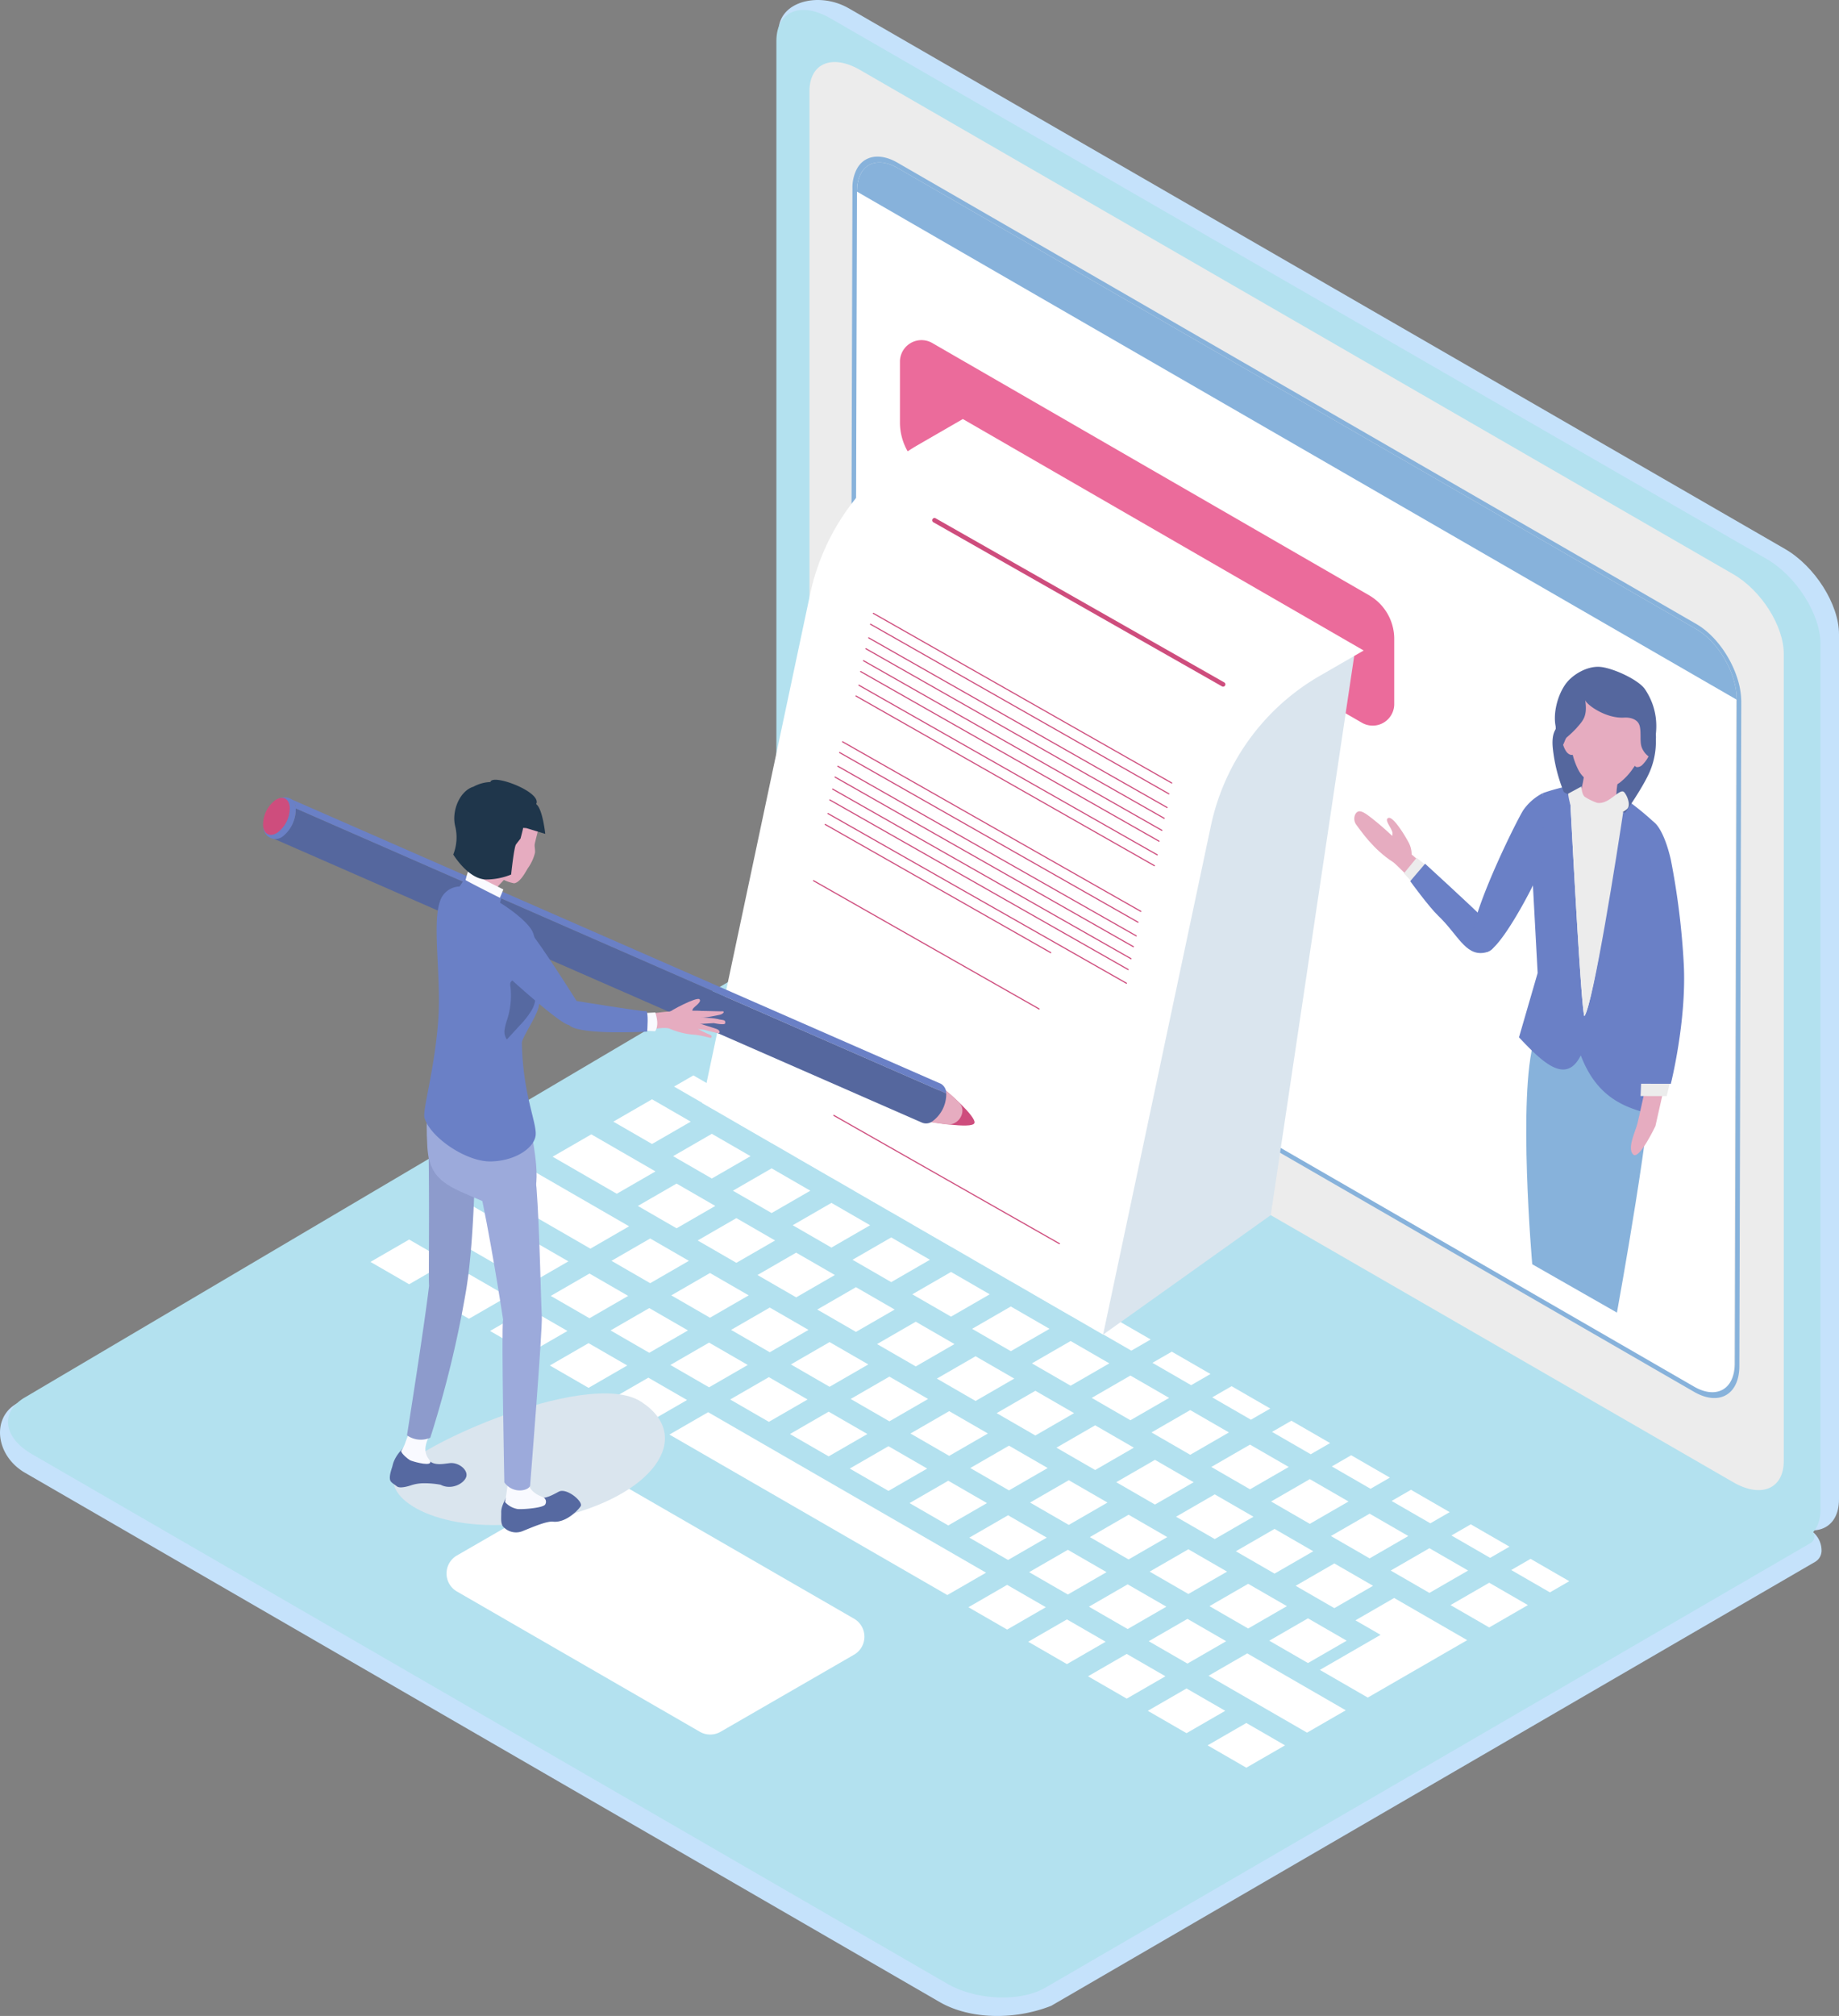 <svg xmlns="http://www.w3.org/2000/svg" width="602.846" height="660.711" viewBox="0 0 602.846 660.711"><rect x="0" y="0" width="602.846" height="660.711" fill="#808080" stroke="none"/><defs><style>.cls-1{isolation:isolate;}.cls-2{fill:#c5e2fb;}.cls-3{fill:#b3e1ef;}.cls-4{fill:#fff;}.cls-5{fill:#ececec;}.cls-6{fill:#87b2db;}.cls-7{fill:#eb6b9b;}.cls-8{fill:#dae5ee;mix-blend-mode:multiply;}.cls-9{fill:#ce4d7d;}.cls-10{fill:#e6acc0;}.cls-11{fill:#6a80c6;}.cls-12{fill:#55679e;}.cls-13{fill:#5669a1;}.cls-14{fill:#f9faff;}.cls-15{fill:#8d9bcc;}.cls-16{fill:#9caadb;}.cls-17{fill:#1f364b;}</style></defs><g class="cls-1"><g id="レイヤー_2" data-name="レイヤー 2"><g id="具"><path class="cls-2" d="M593.174,501.318a7.954,7.954,0,0,1,3.956,6.875,4.267,4.267,0,0,1-2.137,3.7L344.6,657.381c-12.524,4.914-26.982,4.292-36.543-1.224L8.2,482.685c-9.562-5.535-11.087-17.846-2.821-22.636L265.166,310.642Z"/><path class="cls-3" d="M593.592,501.561a2.378,2.378,0,0,1,0,4.112L342.686,651.438c-8.284,4.772-22.742,4.169-32.285-1.366L10.519,476.6C2.27,471.828.372,464.928,5.374,460.049h.018a14.939,14.939,0,0,1,2.821-2.093L261.37,308.443l3.8,2.2Z"/><polygon class="cls-4" points="233.648 363.438 220.959 356.112 227.303 352.449 239.992 359.775 233.648 363.438"/><polygon class="cls-4" points="253.251 374.756 240.561 367.429 246.906 363.766 259.595 371.093 253.251 374.756"/><polygon class="cls-4" points="272.853 386.073 260.164 378.747 266.508 375.084 279.198 382.41 272.853 386.073"/><polygon class="cls-4" points="292.455 397.391 279.766 390.064 286.111 386.401 298.8 393.727 292.455 397.391"/><polygon class="cls-4" points="312.058 408.708 299.369 401.382 305.713 397.719 318.403 405.045 312.058 408.708"/><polygon class="cls-4" points="331.66 420.026 318.971 412.699 325.316 409.036 338.005 416.363 331.66 420.026"/><polygon class="cls-4" points="351.263 431.343 338.574 424.017 344.918 420.354 357.608 427.68 351.263 431.343"/><polygon class="cls-4" points="370.865 442.661 358.176 435.334 364.521 431.671 377.21 438.997 370.865 442.661"/><polygon class="cls-4" points="390.468 453.978 377.779 446.652 384.123 442.989 396.813 450.315 390.468 453.978"/><polygon class="cls-4" points="410.07 465.296 397.381 457.969 403.726 454.306 416.415 461.633 410.07 465.296"/><polygon class="cls-4" points="429.673 476.613 416.984 469.287 423.328 465.624 436.017 472.95 429.673 476.613"/><polygon class="cls-4" points="449.275 487.931 436.586 480.605 442.931 476.941 455.62 484.268 449.275 487.931"/><polygon class="cls-4" points="468.878 499.248 456.189 491.922 462.533 488.259 475.223 495.585 468.878 499.248"/><polygon class="cls-4" points="488.48 510.566 475.791 503.24 482.136 499.577 494.825 506.903 488.48 510.566"/><polygon class="cls-4" points="508.083 521.883 495.393 514.557 501.738 510.894 514.428 518.22 508.083 521.883"/><polygon class="cls-4" points="213.743 374.93 201.054 367.604 213.743 360.278 226.432 367.604 213.743 374.93"/><polygon class="cls-4" points="233.346 386.248 220.656 378.921 233.346 371.595 246.035 378.921 233.346 386.248"/><polygon class="cls-4" points="252.948 397.565 240.259 390.239 252.948 382.913 265.637 390.239 252.948 397.565"/><polygon class="cls-4" points="272.551 408.883 259.861 401.556 272.551 394.23 285.24 401.556 272.551 408.883"/><polygon class="cls-4" points="292.153 420.2 279.464 412.874 292.153 405.548 304.842 412.874 292.153 420.2"/><polygon class="cls-4" points="311.756 431.518 299.067 424.192 311.756 416.865 324.445 424.192 311.756 431.518"/><polygon class="cls-4" points="331.358 442.835 318.669 435.509 331.358 428.183 344.047 435.509 331.358 442.835"/><polygon class="cls-4" points="350.961 454.153 338.272 446.826 350.961 439.5 363.65 446.826 350.961 454.153"/><polygon class="cls-4" points="370.563 465.47 357.874 458.144 370.563 450.818 383.252 458.144 370.563 465.47"/><polygon class="cls-4" points="390.166 476.788 377.476 469.462 390.166 462.135 402.855 469.462 390.166 476.788"/><polygon class="cls-4" points="409.768 488.105 397.079 480.779 409.768 473.453 422.457 480.779 409.768 488.105"/><polygon class="cls-4" points="429.371 499.423 416.681 492.097 429.371 484.77 442.06 492.097 429.371 499.423"/><polygon class="cls-4" points="448.973 510.74 436.284 503.414 448.973 496.088 461.662 503.414 448.973 510.74"/><polygon class="cls-4" points="468.576 522.058 455.886 514.731 468.576 507.406 481.265 514.731 468.576 522.058"/><polygon class="cls-4" points="488.178 533.375 475.489 526.049 488.178 518.723 500.867 526.049 488.178 533.375"/><polygon class="cls-4" points="202.185 391.241 181.149 379.096 193.838 371.77 214.875 383.915 202.185 391.241"/><polygon class="cls-4" points="221.788 402.559 209.099 395.232 221.788 387.906 234.477 395.232 221.788 402.559"/><polygon class="cls-4" points="241.39 413.876 228.701 406.55 241.39 399.224 254.079 406.55 241.39 413.876"/><polygon class="cls-4" points="260.993 425.194 248.304 417.867 260.993 410.541 273.682 417.867 260.993 425.194"/><polygon class="cls-4" points="280.595 436.511 267.906 429.185 280.595 421.859 293.284 429.185 280.595 436.511"/><polygon class="cls-4" points="300.198 447.829 287.509 440.503 300.198 433.176 312.887 440.503 300.198 447.829"/><polygon class="cls-4" points="319.8 459.146 307.111 451.82 319.8 444.494 332.49 451.82 319.8 459.146"/><polygon class="cls-4" points="339.403 470.464 326.713 463.138 339.403 455.811 352.092 463.138 339.403 470.464"/><polygon class="cls-4" points="359.005 481.781 346.316 474.455 359.005 467.129 371.694 474.455 359.005 481.781"/><polygon class="cls-4" points="378.608 493.099 365.919 485.773 378.608 478.447 391.297 485.773 378.608 493.099"/><polygon class="cls-4" points="398.21 504.416 385.521 497.09 398.21 489.764 410.9 497.09 398.21 504.416"/><polygon class="cls-4" points="417.813 515.734 405.123 508.408 417.813 501.081 430.502 508.408 417.813 515.734"/><polygon class="cls-4" points="437.415 527.051 424.726 519.725 437.415 512.399 450.104 519.725 437.415 527.051"/><polygon class="cls-4" points="173.934 383.262 161.244 390.588 193.536 409.232 206.225 401.905 173.934 383.262"/><polygon class="cls-4" points="213.139 420.549 200.449 413.223 213.139 405.897 225.828 413.223 213.139 420.549"/><polygon class="cls-4" points="232.741 431.867 220.052 424.541 232.741 417.214 245.43 424.541 232.741 431.867"/><polygon class="cls-4" points="252.344 443.184 239.654 435.858 252.344 428.532 265.033 435.858 252.344 443.184"/><polygon class="cls-4" points="271.946 454.502 259.257 447.176 271.946 439.849 284.635 447.176 271.946 454.502"/><polygon class="cls-4" points="291.549 465.819 278.859 458.493 291.549 451.167 304.238 458.493 291.549 465.819"/><polygon class="cls-4" points="311.151 477.137 298.462 469.81 311.151 462.484 323.84 469.81 311.151 477.137"/><polygon class="cls-4" points="330.754 488.454 318.064 481.128 330.754 473.802 343.443 481.128 330.754 488.454"/><polygon class="cls-4" points="350.356 499.772 337.667 492.446 350.356 485.119 363.045 492.446 350.356 499.772"/><polygon class="cls-4" points="369.959 511.089 357.269 503.763 369.959 496.437 382.648 503.763 369.959 511.089"/><polygon class="cls-4" points="389.561 522.407 376.872 515.081 389.561 507.754 402.251 515.081 389.561 522.407"/><polygon class="cls-4" points="409.164 533.724 396.474 526.398 409.164 519.072 421.853 526.398 409.164 533.724"/><polygon class="cls-4" points="428.766 545.042 416.077 537.716 428.766 530.389 441.455 537.716 428.766 545.042"/><polygon class="cls-4" points="457.018 523.717 444.328 531.043 452.57 535.801 432.665 547.293 448.369 556.359 480.963 537.541 457.018 523.717"/><polygon class="cls-4" points="154.029 394.754 141.34 402.08 173.631 420.724 186.321 413.398 154.029 394.754"/><polygon class="cls-4" points="193.234 432.041 180.545 424.715 193.234 417.389 205.923 424.715 193.234 432.041"/><polygon class="cls-4" points="212.836 443.359 200.147 436.033 212.836 428.706 225.526 436.033 212.836 443.359"/><polygon class="cls-4" points="232.439 454.676 219.75 447.35 232.439 440.024 245.128 447.35 232.439 454.676"/><polygon class="cls-4" points="252.041 465.994 239.352 458.667 252.041 451.341 264.731 458.667 252.041 465.994"/><polygon class="cls-4" points="271.644 477.311 258.955 469.985 271.644 462.659 284.333 469.985 271.644 477.311"/><polygon class="cls-4" points="291.246 488.629 278.557 481.303 291.246 473.976 303.936 481.303 291.246 488.629"/><polygon class="cls-4" points="310.849 499.946 298.16 492.62 310.849 485.294 323.538 492.62 310.849 499.946"/><polygon class="cls-4" points="330.451 511.264 317.762 503.937 330.451 496.611 343.141 503.937 330.451 511.264"/><polygon class="cls-4" points="350.054 522.581 337.365 515.255 350.054 507.929 362.743 515.255 350.054 522.581"/><polygon class="cls-4" points="369.656 533.899 356.967 526.573 369.656 519.247 382.346 526.573 369.656 533.899"/><polygon class="cls-4" points="389.259 545.216 376.57 537.89 389.259 530.564 401.948 537.89 389.259 545.216"/><polygon class="cls-4" points="408.861 541.881 396.172 549.208 428.464 567.851 441.153 560.525 408.861 541.881"/><polygon class="cls-4" points="134.124 420.898 121.435 413.572 134.124 406.246 146.813 413.572 134.124 420.898"/><polygon class="cls-4" points="153.726 432.216 141.037 424.89 153.726 417.563 166.416 424.89 153.726 432.216"/><polygon class="cls-4" points="173.329 443.533 160.64 436.207 173.329 428.881 186.018 436.207 173.329 443.533"/><polygon class="cls-4" points="192.932 454.851 180.242 447.524 192.932 440.198 205.621 447.524 192.932 454.851"/><polygon class="cls-4" points="212.534 466.168 199.845 458.842 212.534 451.516 225.223 458.842 212.534 466.168"/><polygon class="cls-4" points="232.137 462.834 219.447 470.16 310.547 522.756 323.236 515.43 232.137 462.834"/><polygon class="cls-4" points="330.149 534.073 317.46 526.747 330.149 519.421 342.838 526.747 330.149 534.073"/><polygon class="cls-4" points="349.751 545.391 337.062 538.065 349.751 530.738 362.441 538.065 349.751 545.391"/><polygon class="cls-4" points="369.354 556.708 356.665 549.382 369.354 542.056 382.043 549.382 369.354 556.708"/><polygon class="cls-4" points="388.956 568.026 376.267 560.7 388.956 553.374 401.646 560.7 388.956 568.026"/><polygon class="cls-4" points="408.559 579.343 395.87 572.017 408.559 564.691 421.248 572.017 408.559 579.343"/><path class="cls-4" d="M279.964,542.307l-43.742,25.255a6.813,6.813,0,0,1-6.813,0l-79.624-45.971a6.813,6.813,0,0,1,0-11.8l43.742-25.255a6.813,6.813,0,0,1,6.813,0l79.624,45.971A6.813,6.813,0,0,1,279.964,542.307Z"/><path class="cls-2" d="M585.147,498.84,278.267,321.663c-9.774-5.643-17.7-18.142-17.7-27.917l-5.35-283.518c0-9.775,13.275-13.132,23.049-7.489l306.88,177.177c9.775,5.644,17.7,18.143,17.7,27.918V491.36C602.846,501.135,594.922,504.484,585.147,498.84Z"/><path class="cls-3" d="M579.087,502.1,272.208,324.921c-9.775-5.643-17.7-18.142-17.7-27.917V13.478c0-9.775,7.924-13.124,17.7-7.481L579.087,183.174c9.775,5.644,17.7,18.143,17.7,27.918V494.618C596.786,504.393,588.862,507.742,579.087,502.1Z"/><path class="cls-5" d="M568.223,485.809,416.568,398.251l-134.7-77.769c-9.121-5.266-16.515-16.929-16.515-26.05V29.869c0-9.121,7.394-12.246,16.515-6.98L568.223,188.215c9.121,5.266,16.515,16.929,16.515,26.051V478.829C584.738,487.95,577.344,491.075,568.223,485.809Z"/><path class="cls-4" d="M568.463,447.257c-.021,8.41-6,11.82-13.327,7.594L293.308,303.7c-7.323-4.227-13.265-14.541-13.244-22.952l.628-217.559v-.146c.021-8.431,6-11.821,13.306-7.595L555.848,206.6c7.3,4.226,13.243,14.519,13.222,22.951v.146Z"/><path class="cls-6" d="M569.45,222.091c-2.323-7.155-7.448-14.164-13.369-17.574L294.252,53.341c-5.921-3.41-11.067-2.323-13.411,2.112a13.292,13.292,0,0,0-1.4,6.34L278.812,279.5c-.021,9.372,6.59,20.816,14.729,25.5L555.369,456.178c8.139,4.687,14.792.9,14.812-8.452l.628-217.706A25.7,25.7,0,0,0,569.45,222.091ZM568.7,446.868c-.021,8.411-6,11.821-13.327,7.6L293.541,303.307c-7.323-4.226-13.265-14.54-13.244-22.951L280.925,62.8v-.146c.021-8.432,6-11.821,13.306-7.6l261.85,151.156c7.3,4.226,13.243,14.519,13.222,22.951v.146Z"/><path class="cls-6" d="M569.3,229.163v.146L280.925,62.8v-.146c.021-8.432,6-11.821,13.306-7.6l261.85,151.156C563.382,210.438,569.324,220.731,569.3,229.163Z"/><path class="cls-7" d="M295.012,118.54v19.884a19.069,19.069,0,0,0,9.535,16.515l141.9,81.929a7.066,7.066,0,0,0,10.6-6.119V209.39a16.518,16.518,0,0,0-8.258-14.3L305.611,112.42A7.066,7.066,0,0,0,295.012,118.54Z"/><polygon class="cls-8" points="361.61 437.403 321.954 392.839 321.954 142.356 444.306 212.432 416.568 398.251 361.61 437.403"/><path class="cls-4" d="M315.63,137.334l-14.4,8.313a74.6,74.6,0,0,0-35.681,49.143L230.213,361.541,361.61,437.4l35.337-166.751a74.606,74.606,0,0,1,35.682-49.143l14.4-8.313Z"/><path class="cls-9" d="M347.27,407.773a.192.192,0,0,1-.093-.024l-73.926-42.023a.187.187,0,0,1,.184-.326l73.927,42.023a.187.187,0,0,1-.092.35Z"/><path class="cls-9" d="M384.093,256.8a.192.192,0,0,1-.093-.024l-97.787-55.587a.187.187,0,1,1,.185-.325l97.787,55.587a.187.187,0,0,1-.092.349Z"/><path class="cls-9" d="M383.155,260.354a.186.186,0,0,1-.093-.025l-97.786-55.587a.187.187,0,0,1,.184-.325l97.788,55.588a.187.187,0,0,1-.093.349Z"/><path class="cls-9" d="M382.58,264.835a.184.184,0,0,1-.093-.024L284.7,209.223a.187.187,0,1,1,.185-.324l97.788,55.587a.187.187,0,0,1-.093.349Z"/><path class="cls-9" d="M381.642,268.386a.182.182,0,0,1-.092-.025l-97.787-55.587a.186.186,0,1,1,.184-.324l97.788,55.587a.187.187,0,0,1-.093.349Z"/><path class="cls-9" d="M380.869,272.321a.184.184,0,0,1-.093-.024L282.99,216.71a.187.187,0,0,1-.07-.255.185.185,0,0,1,.254-.07l97.788,55.587a.187.187,0,0,1-.093.349Z"/><path class="cls-9" d="M379.931,275.872a.181.181,0,0,1-.092-.024l-97.787-55.587a.187.187,0,1,1,.185-.325l97.787,55.587a.187.187,0,0,1-.093.349Z"/><path class="cls-9" d="M379.356,280.354a.183.183,0,0,1-.093-.025l-97.787-55.587a.187.187,0,1,1,.185-.325l97.787,55.588a.187.187,0,0,1-.092.349Z"/><path class="cls-9" d="M378.419,283.9a.192.192,0,0,1-.093-.024l-97.787-55.587a.187.187,0,1,1,.185-.325l97.787,55.587a.187.187,0,0,1-.092.349Z"/><path class="cls-9" d="M400.943,225.043a.74.74,0,0,1-.369-.1l-94.607-53.779a.747.747,0,1,1,.739-1.3l94.607,53.78a.747.747,0,0,1-.37,1.4Z"/><path class="cls-9" d="M373.98,298.874a.181.181,0,0,1-.092-.024L276.1,243.263a.187.187,0,0,1,.184-.325l97.788,55.587a.187.187,0,0,1-.093.349Z"/><path class="cls-9" d="M373.043,302.425a.192.192,0,0,1-.093-.024l-97.787-55.588a.187.187,0,1,1,.185-.324l97.787,55.587a.187.187,0,0,1-.092.349Z"/><path class="cls-9" d="M372.467,306.907a.188.188,0,0,1-.093-.025L274.588,251.3a.187.187,0,0,1-.07-.255.185.185,0,0,1,.254-.07l97.788,55.587a.187.187,0,0,1-.093.35Z"/><path class="cls-9" d="M371.529,310.457a.191.191,0,0,1-.092-.024L273.65,254.846a.188.188,0,0,1-.07-.255.186.186,0,0,1,.255-.07l97.787,55.587a.187.187,0,0,1-.093.349Z"/><path class="cls-9" d="M370.757,314.393a.183.183,0,0,1-.093-.025l-97.787-55.587a.187.187,0,1,1,.185-.324l97.787,55.587a.187.187,0,0,1-.092.349Z"/><path class="cls-9" d="M369.819,317.944a.182.182,0,0,1-.092-.025L271.94,262.332a.187.187,0,0,1,.184-.325l97.788,55.587a.187.187,0,0,1-.093.35Z"/><path class="cls-9" d="M369.243,322.425a.191.191,0,0,1-.092-.024l-97.787-55.588a.187.187,0,1,1,.185-.324l97.787,55.587a.187.187,0,0,1-.093.349Z"/><path class="cls-9" d="M344.445,312.412a.188.188,0,0,1-.093-.025l-73.925-42.023a.186.186,0,1,1,.184-.324l73.927,42.023a.187.187,0,0,1-.093.349Z"/><path class="cls-9" d="M340.63,330.859a.183.183,0,0,1-.093-.025l-73.926-42.023a.187.187,0,1,1,.185-.325l73.926,42.024a.187.187,0,0,1-.092.349Z"/><path class="cls-8" d="M181.5,497.645c-32.755,7.027-53.639-4.44-52.46-13.022s63.431-36.729,81.129-25.225S214.259,490.618,181.5,497.645Z"/><path class="cls-9" d="M309.4,356.986c.592.2,10.82,9.026,10.02,11.1s-15.215-.556-15.215-.556Z"/><path class="cls-10" d="M308.579,356.239a52.648,52.648,0,0,1,5.8,5.076c2.722,2.669.086,7.663-3.982,7.2-3.784-.425-7.345-1.073-7.345-1.073Z"/><path class="cls-11" d="M95.218,261.83l213.243,93.377a3.549,3.549,0,0,1,1.72,3.157L96.938,264.987A3.545,3.545,0,0,0,95.218,261.83Z"/><path class="cls-12" d="M302.339,367.969,89.1,274.592a3.51,3.51,0,0,0,3.481-.6,11.025,11.025,0,0,0,4.361-9.008l213.243,93.377a11.029,11.029,0,0,1-4.361,9.008A3.5,3.5,0,0,1,302.339,367.969Z"/><path class="cls-11" d="M96.938,264.987a11.316,11.316,0,0,1-4.306,9.188,3.9,3.9,0,0,1-6.248-2.9c-.236-3.2,1.9-7.94,4.735-9.379C93.885,260.494,96.94,261.663,96.938,264.987Z"/><path class="cls-9" d="M94.993,264.6A10.1,10.1,0,0,1,91,272.842c-2.412,1.629-4.545.584-4.76-2.333a10.1,10.1,0,0,1,3.98-8.252C92.644,260.62,94.777,261.665,94.993,264.6Z"/><path class="cls-13" d="M133.46,473.475c1.231-1,1.847-1.949,3-.866l2.588,2.429c.921,6.09,5.506,4.787,8.435,4.481s6.04,2.279,5.359,4.48-4.852,4.479-8.4,2.61a28.866,28.866,0,0,0-5.536-.486,13.482,13.482,0,0,0-3.951.6s-3.642,1.333-4.809.438c-1.38-1.057-2.186-1.37-2.323-2.418-.2-1.485.682-3.618.834-4.3C128.918,479.28,129.713,476.5,133.46,473.475Z"/><path class="cls-14" d="M131.481,475.548c1.165-1.456,1.577-3.571,2.267-5.065,1.818-3.936,7.968-1.994,6.689.73-2.755,5.869,1.195,7.2.547,8.22s-5.989-.533-6.571-.863S131.709,476.609,131.481,475.548Z"/><path class="cls-15" d="M144.86,357.364c-.22.825-4.672,9.2-4.626,10.3.738,17.793.194,51.682.42,53.748-1.54,13.138-7.238,49-7.238,49a7.905,7.905,0,0,0,7.639.79A356.283,356.283,0,0,0,152.776,423c2.7-16.382,2.7-38.241,3.214-43.1C157.112,369.209,147.34,348.067,144.86,357.364Z"/><path class="cls-13" d="M167.2,488.462c.787-1.374,1.015-2.487,2.484-1.9l3.294,1.325c3.068,5.344,7.591,2.329,10.21.981s8.11,3.331,7.162,4.774c-1.1,1.679-5.092,5.519-9.078,5.063-2.123-.242-7.215,2.012-10.021,3.124a5.68,5.68,0,0,1-6.4-1.593c-.794-1.217-.5-3.033-.541-4.518S164.809,492.644,167.2,488.462Z"/><path class="cls-14" d="M165.546,492.291a78.391,78.391,0,0,0,1.153-9.281c-.12-2.231,5.244-.512,5.42.1,1.029,3.554,1.345,5.831,5.752,7.52a1.647,1.647,0,0,1,.85,2.433c-.569,1.143-7.3,1.667-9.019,1.509A7.3,7.3,0,0,1,165.546,492.291Z"/><path class="cls-16" d="M156.623,386.651c3.993,17.585,7.84,42.885,8.292,45.753-.592,3.779.413,53.462.413,53.462,2.981,3.988,8.071,2.608,8.444,1.056,0,0,4.131-51.607,3.842-55.661s-.71-28.66-1.75-42.1C174.961,377.5,153.612,373.388,156.623,386.651Z"/><path class="cls-16" d="M140.094,375.88c.66,11.417,7.256,13.047,18.006,17.734,0,0,16.282,2.731,17.548-4.8s-2.623-22.707-2.623-22.707l-32.492-2.965S139.434,364.462,140.094,375.88Z"/><path class="cls-11" d="M144.19,295.535a6.939,6.939,0,0,1,7.5-4.947c5.858.312,21.3,10.079,23.093,15.264a51.721,51.721,0,0,1,1.858,23.8c-.546,3.359-5.6,10.446-5.566,12.16.29,16.547,4.862,26.046,4.527,30.138s-6.371,8.467-14.574,8.7-20.172-8.035-21.893-14.387c-.669-2.467,3.545-16.631,4.575-32.717C144.579,319.894,141.665,302.767,144.19,295.535Z"/><path class="cls-10" d="M175.773,265c-2.257-3.14-8.91-4.468-12.718-3.8-3.312.58-7.838,3.09-8.971,5.132a9.442,9.442,0,0,0-.657,8.362c.5,1.516,1.18,4.946,1.18,4.946.607.891.614,6.573-2.489,10.472,2.821-.213,7.474,5.881,7.179,5.677-.711-.493,5.879-7.4,5.879-7.4a13.271,13.271,0,0,0,3.352,1.1c2.078-.25,3.867-3.969,4.6-5.07a14.611,14.611,0,0,0,2.223-4.838c.182-.828-.2-2.241-.068-2.9C176.036,272.885,178.03,268.139,175.773,265Z"/><path class="cls-14" d="M153.513,285.57c.574.52,11.493,5.934,11.493,5.934a67.317,67.317,0,0,1-2.874,6.389,17.585,17.585,0,0,0-4.476-2.878c-1.187-.442-5.88-3.138-5.88-3.138S153.174,285.784,153.513,285.57Z"/><path class="cls-11" d="M152.257,288.208c.574.521,12.079,6.274,12.079,6.274s-1.447,4.895-1.742,4.8l-13.022-6.911A48.457,48.457,0,0,1,152.257,288.208Z"/><path class="cls-17" d="M172.49,271.462c.009-.023.025-.041.036-.063l6.214,1.892s-.87-8.28-2.984-9.744c2.11-3.937-14.4-10.132-15-7.251a12.512,12.512,0,0,0-5.532,1.527c-4.587,1.381-7.269,8.094-5.99,13.027a15.223,15.223,0,0,1-.651,9.211s4.884,8.064,10.712,8.177a21.835,21.835,0,0,0,8.261-1.617s.927-8.941,1.593-9.868c.324-.45,1.479-1.916,1.479-1.916s.707-2.623.866-3.506l.966.064Z"/><path class="cls-13" d="M166.249,334.178a18.71,18.71,0,0,0-.843,3.279,4.391,4.391,0,0,0,.755,3.218l4.158-4.534a28.308,28.308,0,0,0,3.831-4.843,9.516,9.516,0,0,0,1.4-5.914,5.785,5.785,0,0,0-3.527-4.71,4.4,4.4,0,0,0-3.762.433c-1.29.827-1.043,1.42-.88,2.717A25.851,25.851,0,0,1,166.249,334.178Z"/><path class="cls-10" d="M219.088,331.963c.453-.616,9.315-5.36,10.211-4.469s-1.874,2.527-2.184,3.184c-.375.8-.072,2.092-.779,2.54S218.21,333.16,219.088,331.963Z"/><path class="cls-10" d="M236.521,331.444c-.371.036-3.613-.093-6.376-.118l-.825,2.343a.976.976,0,0,1,.647-.214c1.177.168,5.261-.7,6.077-.893C237.084,332.311,237.885,331.31,236.521,331.444Z"/><path class="cls-10" d="M237.7,335.405c.063-.281.112-.766-.27-.957-.529-.263-1.473-.233-2.026-.448a19.617,19.617,0,0,0-2.307-.336c-1.7-.132-3.973-.236-3.973-.236l-.532,2.2c.437-.008,5.393-.31,5.393-.31S237.555,336.059,237.7,335.405Z"/><path class="cls-10" d="M235.165,337.35c-.851-.4-4.977-1.567-5.769-1.932l-.1-.045c.144-.1.977-.665,1.076-1.059.109-.43-.723-.632-.723-.632s.97-.642,1.123-1.087-.511-1.243-.511-1.243c-2.378-.271-5.7.053-6.8-.016-1.2-.075-5.8.314-5.8.314l-4.655.563-.544,5.332s5.557-1.135,7.142-.368a25.1,25.1,0,0,0,8.212,1.961,28.522,28.522,0,0,1,3.384.6c.71.173,1.3.3,1.578.392.518.171.794-.7.053-.958a39.378,39.378,0,0,1-4.067-1.958c.594.146,2.082.29,2.082.29s3.312.913,4.359,1.072S236.016,337.746,235.165,337.35Z"/><path class="cls-14" d="M211.437,332.01l3.395-.19c.52,1.765,1.146,4.323-.065,6.149l-3.794-.181Z"/><path class="cls-11" d="M211.717,331.376c-1,.256-22.708-3.312-22.708-3.312s-6.027,4.917-2.221,8.089,25.366,1.947,25.366,1.947S212.712,331.12,211.717,331.376Z"/><path class="cls-11" d="M189.009,328.064s-13.351-21.3-16.654-24.268-10.027,2.07-10.632,3.542a9.325,9.325,0,0,0,2.146,10.263c2.014,1.956,19.881,18.249,22.721,18.345S189.009,328.064,189.009,328.064Z"/><path class="cls-6" d="M502.284,414.338l27.77,15.854s12.689-69.513,11.165-80.776-32.813-26.7-38.283-8.534S502.284,414.338,502.284,414.338Z"/><path class="cls-5" d="M532.428,259.643a9.861,9.861,0,0,0-8.226-4.632c-3.92-.045-10.395,2.007-10.151,5.111s2.1,3.209,3.36,4.165c1.167.888,5.485,1.386,10.618.85S533.4,261.263,532.428,259.643Z"/><path class="cls-11" d="M542.257,365.335c-10.7-2.287-19.045-6.4-24.059-19.441-4.9,9.841-12.673,2.109-20.256-5.915l6.117-21.088L502.454,289.2l3.364-29.285a62.034,62.034,0,0,1,8.675-2.346c.859,16.519,3.87,73.348,4.886,75.47,2.989-4.1,10.946-57.023,13.075-71.436a92.162,92.162,0,0,1,9.624,7.756l1.105,16.871s-.807,25.216-1.927,35C539.462,336.89,542.406,362.4,542.257,365.335Z"/><path class="cls-5" d="M532.292,264.88c-2.13,14.412-9.924,64.053-12.913,68.155-1.016-2.122-3.793-54.47-4.652-70.99,3.646-.687,7.454-5.5,10.286-4.51C527.351,258.357,529.818,263.176,532.292,264.88Z"/><path class="cls-12" d="M509.01,245.026a52.482,52.482,0,0,0,3.576,14.423c.444,1.237,20.175,6.892,20.175,6.892s6.044-8.58,8.146-13.659a25.032,25.032,0,0,0,1.9-10.369A6.334,6.334,0,0,0,541.4,237.6c-.8-.822-7.378-12.329-14.4-12.487-7.247-.163-14.942,11.044-15.169,11.515C511.059,238.229,508.441,238.747,509.01,245.026Z"/><path class="cls-10" d="M530.735,255.185c-3.987.079-11.268-2.592-11.277-2.632,0,0-.657,7.381-2.724,9.916,1.819,1.657,4.431,1.484,6.858,2.079,2.295.563,4.394,1.966,6.538,1.061C529.547,263.81,529.795,256.827,530.735,255.185Z"/><path class="cls-10" d="M511.735,241.1c.165,1.872,1.039,4.579,2.007,5.571s2.087,1.041,2.6-.043a9.263,9.263,0,0,0-.149-5.587c-.182-.346-1.7-2.8-2.759-2.752C512.352,238.338,511.717,240.893,511.735,241.1Z"/><path class="cls-10" d="M541.22,245.857a11,11,0,0,1-2.92,4.9,2.466,2.466,0,0,1-1.7.663,1.062,1.062,0,0,1-.813-.706c-.134-.353-.215-4.855.883-6.318.388-.517,1.175-2.11,3.059-1.981S541.371,245.406,541.22,245.857Z"/><path class="cls-10" d="M515.082,232.809a25.739,25.739,0,0,0-.444,10.589c.763,3.47,1.212,5.922,2.846,9.078,1.451,2.8,4.893,5.012,7.976,5.69,2.084.458,3.658-.423,5.436-1.6a20.715,20.715,0,0,0,4.588-4.97c2.184-2.963,4.563-5.565,5.55-9.111a16.821,16.821,0,0,0-.372-10.834c-1.4-3.4-3.909-7.543-7.5-8.342-3.082-.686-7.116-.942-14.337,2.72C517.528,226.684,515.472,231.412,515.082,232.809Z"/><path class="cls-12" d="M513.184,224.238c2.25-3.163,7.282-6.168,11.669-5.641s12.4,4.306,14.412,7.321c5.458,8.186,3.836,16.562,1.626,22.307a6.664,6.664,0,0,1-2.749-3.4c-.749-2.1.162-6.009-1.063-7.872-.929-1.415-2.96-1.874-4.649-1.769-5.953.369-12.208-4.121-12.787-5.711.862,5.5-.9,6.842-2.881,9.2a38.346,38.346,0,0,1-3.158,2.992c-.694.626-.988,2.989-1.942,3.052-2.41.158-1.5-5.683-1.717-6.748C509.116,233.819,510.5,228.015,513.184,224.238Z"/><path class="cls-5" d="M532.428,259.643c-.891-.952-2.492.815-4.854,2.366s-4.011,1.108-4.011,1.108a18.515,18.515,0,0,1-4.07-1.985c-.976-.8-1.119-3.347-1.119-3.347l-4.323,2.337a22.812,22.812,0,0,0,.91,4.165c1.283,2.012,5.364,4.916,8.147,5.074s9.447-3.217,10.414-4.383C534.623,263.65,533.319,260.593,532.428,259.643Z"/><path class="cls-10" d="M536.738,368.337c-.721,2.739-3.392,8.03-1.38,10.024,1.982,1.963,7.309-9.3,7.309-9.3l3.268-14.533-6.213.423S537.222,366.5,536.738,368.337Z"/><polygon class="cls-5" points="537.801 359.218 546.354 359.241 547.821 353.214 538.041 353.328 537.801 359.218"/><path class="cls-11" d="M536.79,355.178l10.927.027s5.164-20.436,4.254-39a246.634,246.634,0,0,0-4.26-34.48c-1.575-6.813-3.762-10.991-5.634-12.37s-.671,22.315-.671,22.315l-1.823,30.287Z"/><path class="cls-10" d="M461.893,276.345c-1.211-2.321-5.123-8.816-6.747-8.28s1.274,3.5,1.326,4.993c.029.842-.442,1.8-.4,2.627.064,1.27,5.839,6.576,6.648,5.234A8.729,8.729,0,0,0,461.893,276.345Z"/><path class="cls-10" d="M444.628,270.342c-1.372-1.764-.5-4.626,1.223-4.449,1.374.141,3.591,2.1,4.686,2.945,4.052,3.119,12.245,11.238,12.245,11.238l4.944,4.233-3.156,5.954s-7.033-7.167-7.888-7.711C450.087,278.354,446,272.105,444.628,270.342Z"/><polygon class="cls-5" points="468.191 284.188 464.395 281.131 460.201 286.252 464.199 290.408 468.191 284.188"/><path class="cls-11" d="M486.363,312.279c6.034-.893,3.8-7.5.5-10.8-4.818-4.818-19.7-18.4-19.7-18.4l-4.879,5.718s6.146,8.445,9.218,11.371C477.773,306.142,480.329,313.172,486.363,312.279Z"/><path class="cls-11" d="M505.82,259.91a17.432,17.432,0,0,0-6.489,5.631c-2.247,3.613-14.924,29.082-16.8,40.657-.161,1,.5,6.094,4.735,5.792s14.973-20.651,16.408-24.342C506.821,279.567,505.82,259.91,505.82,259.91Z"/></g></g></g></svg>